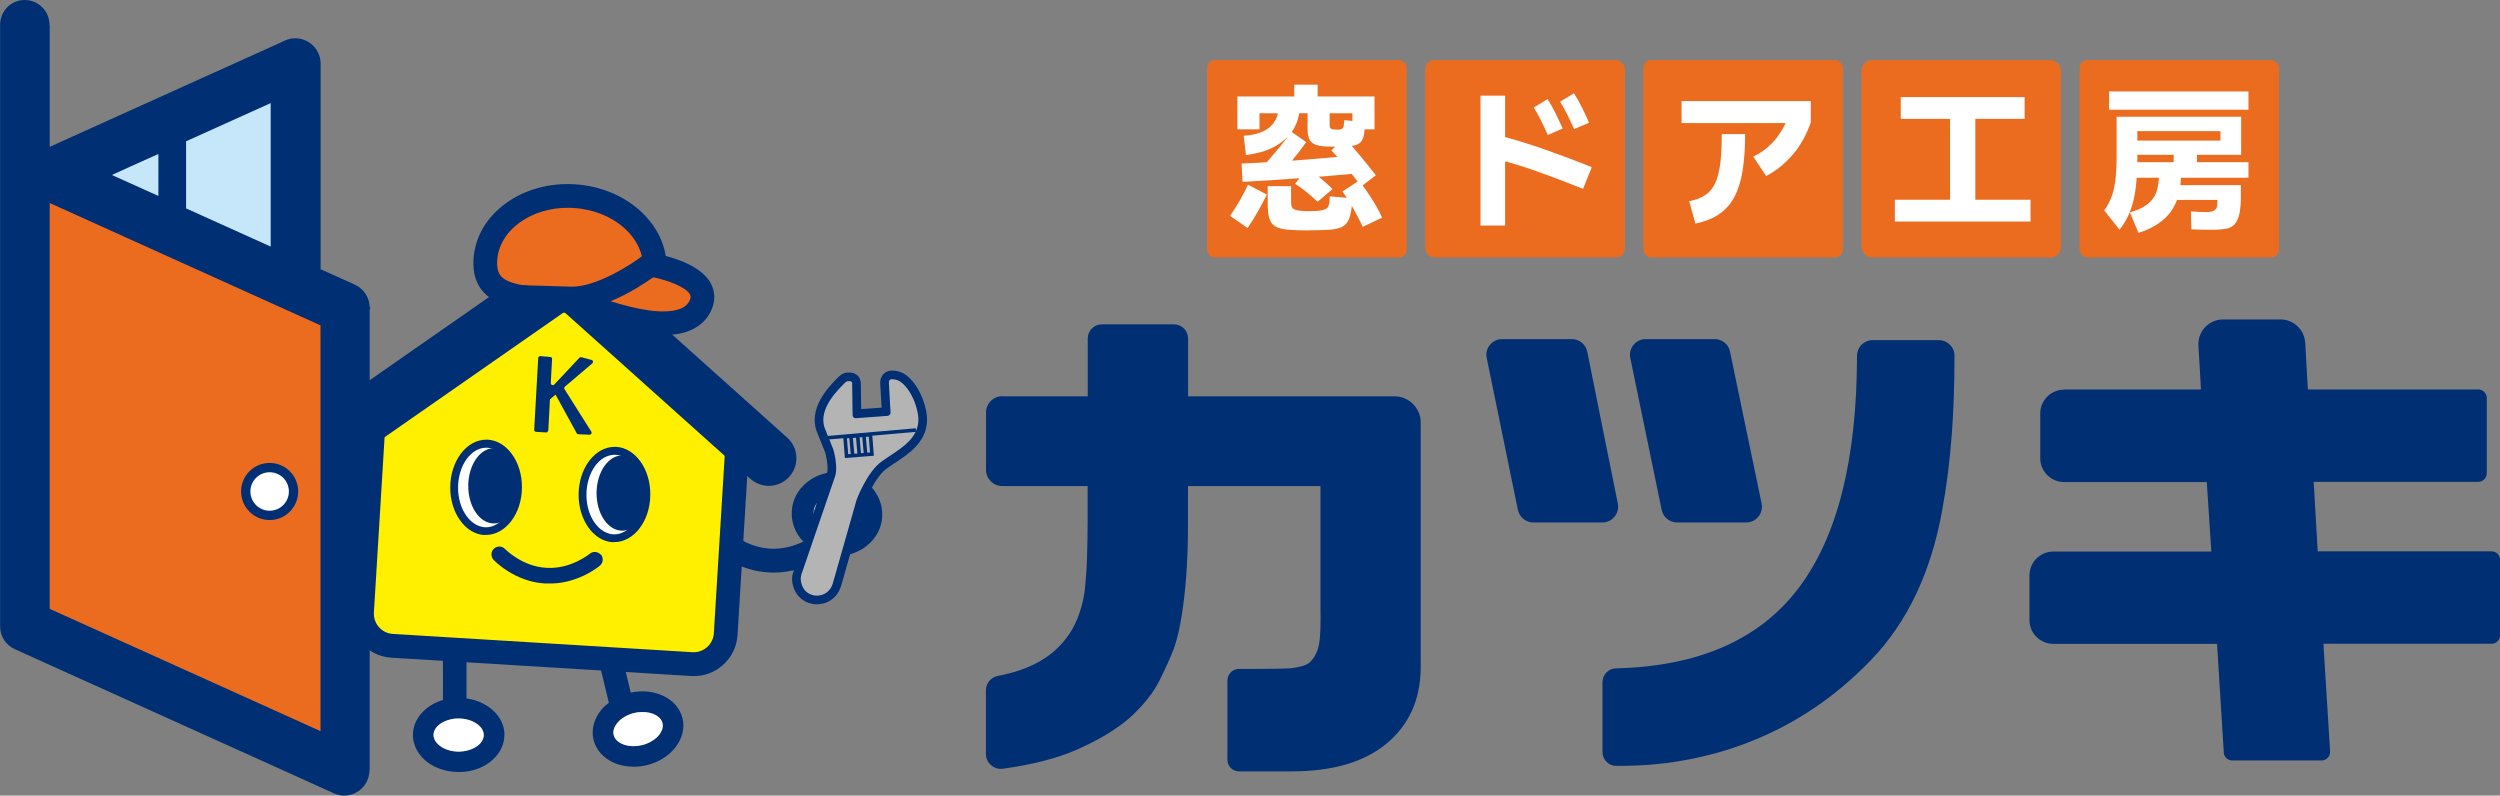 <?xml version="1.0" encoding="UTF-8"?>
<svg id="_レイヤー_2" data-name="レイヤー 2" xmlns="http://www.w3.org/2000/svg" width="236.43" height="75.24" viewBox="0 0 236.43 75.24">
  <rect x="0" y="0" width="236.43" height="75.24" fill="#808080" stroke="none"/>
  <g id="_レイヤー_1-2" data-name="レイヤー 1">
    <g>
      <g>
        <g>
          <rect x="114.16" y="5.68" width="18.87" height="18.67" rx=".73" ry=".73" fill="#ec6c1f"/>
          <rect x="134.79" y="5.68" width="18.87" height="18.67" rx=".86" ry=".86" fill="#ec6c1f"/>
          <rect x="155.41" y="5.68" width="18.87" height="18.67" rx=".75" ry=".75" fill="#ec6c1f"/>
          <rect x="176.04" y="5.68" width="18.87" height="18.67" rx="1" ry="1" fill="#ec6c1f"/>
          <rect x="196.66" y="5.68" width="18.87" height="18.67" rx=".78" ry=".78" fill="#ec6c1f"/>
          <g>
            <path d="M117.98,21.56l-1.65-1.15c.3-.43.6-.89.88-1.38.28-.49.55-1,.82-1.56l1.78.93c-.29.58-.58,1.13-.88,1.66-.3.53-.62,1.02-.94,1.5ZM117.02,10.71v-1.59h12.97v1.59h-12.97ZM117.02,12.23v-2.96h2.09v2.96h-2.09ZM127.93,14.71l.18,1.71c-1.68.16-3.4.3-5.15.43-1.75.13-3.57.25-5.45.35l-.09-1.73c1.76-.08,3.51-.18,5.25-.31s3.49-.28,5.26-.46ZM117.83,14.65l-.21-1.81c.34-.02.68-.07,1.01-.14.33-.07.63-.18.91-.32.28-.14.53-.32.74-.55.22-.22.38-.49.49-.81s.17-.7.17-1.14h1.98c0,.67-.1,1.25-.3,1.75s-.48.93-.83,1.29c-.35.36-.74.66-1.19.91-.44.25-.9.43-1.38.56-.48.13-.95.22-1.41.27ZM120.96,16.64l-1.31-1.12c.44-.51.87-1.02,1.29-1.51.42-.5.81-1.01,1.17-1.56l1.42.99c-.4.56-.82,1.11-1.25,1.64-.43.53-.87,1.05-1.31,1.56ZM123.76,21.79c-.82,0-1.48-.02-1.98-.07-.51-.04-.9-.15-1.17-.31s-.46-.42-.57-.77-.15-.84-.15-1.46v-1.58h2.21v1.58c0,.17.03.3.08.41s.14.18.27.23c.13.05.3.09.51.11.21.02.48.04.8.04.39,0,.71-.01.96-.04s.44-.07.58-.13.24-.14.3-.24.1-.24.12-.41l.04-.58,2.15.19-.07.75c-.06.55-.16.98-.31,1.3-.15.31-.37.54-.66.67s-.69.22-1.19.25c-.5.03-1.15.05-1.93.05ZM122.4,9.93v-1.92h2.21v1.92h-2.21ZM124.61,19.09c-.31-.3-.64-.6-.99-.88-.34-.28-.72-.56-1.14-.83l1.15-1.45c.44.29.86.6,1.26.93.4.32.77.66,1.13,1.02l-1.42,1.21ZM127.15,11.36l1.96.21-.04.5c-.03.41-.08.74-.16.97s-.2.41-.38.53c-.18.12-.44.2-.76.24-.32.04-.75.06-1.28.07-.75,0-1.32-.02-1.73-.1-.41-.07-.69-.23-.86-.48s-.24-.63-.24-1.16v-1.68h2.09v1.44c0,.11.03.19.09.24.06.05.14.09.24.1s.22.02.36.02c.13,0,.24,0,.32-.02s.16-.05.21-.1c.05-.05.09-.13.1-.21l.07-.58ZM130.11,16.58l-1.37,1.05c-.5-.67-.98-1.28-1.44-1.84-.46-.56-.92-1.08-1.39-1.57l1.24-1.18c.48.51.96,1.06,1.44,1.64s.99,1.22,1.52,1.89ZM128.88,21.46c-.28-.6-.57-1.17-.88-1.72s-.66-1.09-1.04-1.63l1.59-1.05c.37.53.75,1.09,1.14,1.67.38.59.72,1.2,1.02,1.85l-1.83.87ZM127.9,12.23v-2.96h2.09v2.96h-2.09Z" fill="#fff"/>
            <path d="M142.34,21.33h-2.33v-12.28h2.33v12.28ZM150.54,15.81l-.83,2.05c-1.43-.58-2.86-1.12-4.29-1.63s-2.92-.96-4.47-1.35l.56-2.14c1.58.41,3.12.88,4.62,1.41,1.5.53,2.97,1.08,4.4,1.66ZM146.38,12.76c-.25-.55-.47-1.03-.68-1.44s-.42-.8-.65-1.15l1.31-.8c.28.45.54.91.77,1.39.23.47.45.93.66,1.39l-1.42.62ZM148.87,12.22c-.25-.56-.47-1.04-.68-1.45-.21-.4-.42-.79-.65-1.15l1.31-.8c.29.45.55.91.78,1.39.24.47.45.94.65,1.4l-1.42.6Z" fill="#fff"/>
            <path d="M167.03,16.65l-1.22-1.84c.69-.32,1.3-.77,1.83-1.33.53-.56.99-1.27,1.37-2.12l.37.28h-10.35v-2.08h12.22v2.02c-.43,1.22-1.01,2.24-1.73,3.07s-1.55,1.5-2.49,2ZM160.34,21.15l-.59-2.12c.61-.12,1.11-.31,1.51-.57.4-.26.71-.63.94-1.12s.39-1.11.49-1.87c.09-.76.14-1.69.14-2.79h2.21c0,1.33-.08,2.48-.24,3.46-.16.98-.42,1.81-.78,2.49s-.85,1.22-1.45,1.63c-.6.41-1.35.7-2.23.89Z" fill="#fff"/>
            <path d="M179.2,20.95v-2.06h12.83v2.06h-12.83ZM179.76,11.24v-2.06h11.71v2.06h-11.71ZM184.42,19.07v-8.02h2.39v8.02h-2.39Z" fill="#fff"/>
            <path d="M200.44,21.71l-1.44-1.81c.27-.37.48-.77.66-1.2.17-.43.3-.94.38-1.55.08-.6.13-1.35.13-2.23v-3.88h11.78v3.6h-10.26v-1.34h8.3v-.9h-7.86v2.52c0,1.07-.05,2.02-.15,2.84s-.28,1.55-.52,2.19c-.24.64-.58,1.23-1.01,1.77ZM212.64,8.65v1.73h-13.18v-1.73h13.18ZM202.24,22.02l-.81-1.92c.45-.14.84-.29,1.17-.47.32-.18.59-.38.8-.6s.37-.47.48-.74c.11-.27.19-.57.24-.9.04-.33.07-.7.07-1.1h2.08c0,.56-.04,1.09-.12,1.58-.08.49-.21.95-.4,1.36-.19.42-.43.8-.74,1.14s-.69.65-1.14.93-.99.52-1.61.72ZM212.64,15.34v1.47h-10.9v-1.47h10.9ZM207.24,21.7l-.04-1.71c.24.02.47.04.69.05.23.01.44.02.63.02s.37,0,.52-.03c.15-.02.27-.06.36-.12.11-.07.18-.15.22-.24.04-.09.06-.2.07-.33s.01-.27.02-.43h-5.12v-1.4h7.33c0,.42,0,.85,0,1.29,0,.44-.04.85-.1,1.23s-.18.71-.35.99c-.18.28-.43.47-.77.57-.16.04-.37.07-.63.1s-.55.04-.85.04-.63,0-.97-.01-.68-.02-1.01-.03ZM207.77,15.87h-2.2v-1.56h2.2v1.56Z" fill="#fff"/>
          </g>
        </g>
        <g>
          <path d="M94.8,37.48h8.07v-5.46c0-.75.6-1.35,1.35-1.35h6.79c.75,0,1.35.6,1.35,1.35v5.46h19.52c1.37,0,2.48,1.11,2.48,2.48v23.22c-.03,3-1.11,5.38-3.23,7.14-2.12,1.76-5.11,2.63-8.97,2.63h-4.99c-.6,0-1.09-.49-1.09-1.09v-7.51c0-.6.49-1.09,1.09-1.09h1.64c1.55,0,2.6-.02,3.15-.05.9-.09,1.52-.27,1.85-.52.52-.46.85-1.12.97-1.99.1-.62.13-1.79.1-3.51v-11.22h-12.53v3.61c0,2.91-.15,5.46-.45,7.66-.22,1.69-.51,3.05-.88,4.08-.32.84-.77,1.84-1.35,3.01s-1.51,2.34-2.78,3.51c-1.27,1.12-2.98,2.15-5.15,3.1-1.83.79-4.12,1.38-6.89,1.76-.84.12-1.61-.54-1.61-1.39v-6.02c0-.67.48-1.25,1.14-1.37,2.91-.54,5.05-1.71,6.43-3.53.89-1.12,1.47-2.59,1.76-4.41.13-1.14.21-2.31.24-3.52.03-1.21.05-2.24.05-3.1v-3.39h-8.07c-.85,0-1.54-.69-1.54-1.54v-5.42c0-.85.69-1.54,1.54-1.54Z" fill="#002f74"/>
          <path d="M150.11,33.26l2.89,14.37c.18.92-.52,1.78-1.46,1.78h-6.53c-.71,0-1.31-.5-1.46-1.19l-2.95-14.37c-.19-.92.51-1.78,1.46-1.78h6.59c.71,0,1.32.5,1.46,1.19ZM151.55,71.11v-6.59c0-.71.56-1.3,1.26-1.31,7.79-.19,13.53-2.69,17.23-7.52,3.71-4.85,5.57-12.19,5.58-22.04,0-.82.65-1.48,1.47-1.48h6.28c.81,0,1.47.66,1.47,1.46,0,2.61-.08,5.03-.24,7.24-.19,2.63-.5,5.1-.93,7.43-1.06,5.84-3.29,10.53-6.68,14.07s-7.29,6.16-11.68,7.85c-1.88.74-3.97,1.32-6.25,1.72-1.92.34-3.99.5-6.22.49-.72,0-1.29-.6-1.29-1.32ZM163.61,33.25l2.99,14.37c.19.92-.51,1.79-1.45,1.79h-6.55c-.7,0-1.31-.49-1.45-1.18l-2.97-14.37c-.19-.92.51-1.79,1.45-1.79h6.53c.7,0,1.31.49,1.45,1.18Z" fill="#002f74"/>
          <path d="M195.2,36.83h12.95l-.24-4.15c-.08-1.34.99-2.47,2.34-2.47h5.42c1.24,0,2.26.97,2.34,2.21l.25,4.41h16.11c.44,0,.81.36.81.81v7.12c0,.44-.36.81-.81.81h-15.56l.38,6.57h16.44c.44,0,.81.36.81.81v7.12c0,.44-.36.81-.81.81h-15.9l.63,10.18c.03.46-.34.86-.8.86h-8.45c-.43,0-.78-.33-.8-.75l-.64-10.28h-15.48c-1.25,0-2.26-1.01-2.26-2.26v-4.21c0-1.25,1.01-2.26,2.26-2.26h14.94l-.43-6.57h-13.49c-1.25,0-2.26-1.01-2.26-2.26v-4.22c0-1.25,1.01-2.26,2.26-2.26Z" fill="#002f74"/>
        </g>
      </g>
      <g>
        <g>
          <ellipse cx="79.15" cy="48.6" rx="2.93" ry="3.25" transform="translate(25.82 124.64) rotate(-86.5)" fill="#fff"/>
          <path d="M79.39,44.65c-1.12-.07-2.2.26-3.05.94-.88.7-1.4,1.67-1.46,2.75-.06,1.06.32,2.08,1.09,2.88-3.96,1.9-6.77-.8-6.91-.93-.43-.44-1.14-.44-1.58,0-.44.43-.44,1.14,0,1.58,1,1.02,3.08,2.28,5.69,2.28,1.52,0,3.21-.43,4.98-1.57.05-.03.1-.07.14-.11.21.04.42.08.63.1.1,0,.19,0,.29,0,1.02,0,1.99-.33,2.76-.95.88-.7,1.4-1.68,1.46-2.75.13-2.18-1.67-4.07-4.03-4.21ZM80.68,50c-.45.36-1.03.53-1.64.49-.61-.04-1.17-.28-1.57-.69-.37-.38-.56-.85-.53-1.34.03-.48.27-.93.69-1.26.41-.32.93-.5,1.48-.5.05,0,.11,0,.16,0,1.22.07,2.16.98,2.1,2.03-.03.48-.27.93-.69,1.26Z" fill="#002f74"/>
          <g>
            <path d="M47.7,69.5c0,1.86-1.77,3.39-4.03,3.51-.09,0-.19,0-.29,0-1.11,0-2.16-.33-2.96-.93-.87-.66-1.37-1.6-1.37-2.57,0-1.52,1.18-2.82,2.84-3.31v-6.14s2.23,0,2.23,0v5.99c2.04.29,3.59,1.72,3.59,3.45ZM43.38,71.08c1.29,0,2.38-.72,2.37-1.57,0-.85-1.09-1.56-2.38-1.56-.07,0-.12,0-.19,0-1.2.07-2.19.76-2.18,1.56,0,.49.37.85.6,1.02.45.35,1.1.55,1.78.55Z" fill="#002f74"/>
            <path d="M45.75,69.51c0,.85-1.08,1.56-2.37,1.57-.68,0-1.33-.2-1.78-.55-.22-.16-.6-.53-.6-1.02,0-.81.98-1.49,2.18-1.56.07,0,.12,0,.19,0,1.29,0,2.38.72,2.38,1.56Z" fill="#fff"/>
          </g>
          <g>
            <path d="M64.55,67.93c.45,1.89-1.06,3.88-3.38,4.43-.38.09-.76.14-1.14.15-.69.01-1.37-.11-1.96-.37-1-.43-1.71-1.23-1.94-2.18-.23-.95.04-1.98.73-2.82.2-.26.45-.47.72-.68l-1.58-6.56,2.17-.53,1.48,6.13c2.27-.49,4.45.58,4.89,2.42ZM60.71,70.47c1.25-.3,2.15-1.25,1.94-2.08-.16-.66-.99-1.08-1.96-1.06-.23,0-.47.03-.72.09-.66.16-1.24.51-1.6.95-.18.22-.46.65-.34,1.13.11.48.56.74.81.85.53.23,1.2.27,1.86.11Z" fill="#002f74"/>
            <path d="M62.65,68.39c.2.83-.69,1.77-1.94,2.08-.66.16-1.33.12-1.86-.11-.26-.11-.7-.37-.81-.85-.12-.48.16-.91.34-1.13.36-.45.95-.79,1.6-.95.24-.06.49-.09.72-.09.97-.02,1.8.39,1.96,1.06Z" fill="#fff"/>
          </g>
          <g>
            <path d="M69.76,41.34l-1.14,18.63c-.1,1.67-1.54,2.94-3.21,2.84l-28.34-1.73c-1.67-.1-2.94-1.54-2.84-3.21l1.1-18.03c.05-.89.5-1.71,1.21-2.24l14.75-11.02c1.15-.86,2.76-.79,3.83.17l13.63,12.16c.69.62,1.06,1.52,1.01,2.45Z" fill="#fff000"/>
            <path d="M65.58,63.93c-.08,0-.16,0-.23,0l-28.34-1.73c-2.28-.14-4.03-2.11-3.89-4.4l1.1-18.03c.07-1.22.68-2.34,1.66-3.07l14.75-11.02c1.57-1.18,3.78-1.08,5.25.23l13.63,12.16c.96.85,1.46,2.07,1.38,3.35l-1.14,18.63c-.07,1.11-.56,2.12-1.39,2.85-.77.68-1.75,1.05-2.77,1.04ZM53.12,27.09c-.41,0-.81.12-1.15.38l-14.75,11.02c-.45.34-.73.85-.76,1.41l-1.1,18.03c-.06,1.05.74,1.96,1.79,2.02l28.34,1.73c.5.03,1-.14,1.38-.48.38-.34.61-.81.64-1.31l1.14-18.63c.04-.59-.2-1.15-.64-1.54l-13.63-12.16c-.36-.32-.81-.48-1.26-.48Z" fill="#002f74"/>
          </g>
          <path d="M74.45,41.39l-19.22-17.22c-1.08-.96-2.73-.87-3.69.2-.02.03-.04.06-.06.08l-20.96,14.6c-1.18.83-1.48,2.45-.65,3.64.5.72,1.31,1.11,2.13,1.12.52,0,1.05-.15,1.51-.47l19.85-13.83,17.6,15.77c.5.44,1.11.66,1.73.67.72,0,1.44-.29,1.96-.87.96-1.07.87-2.73-.2-3.69Z" fill="#002f74"/>
          <g>
            <g>
              <path d="M61.93,25.56c-.22,3.6-3.88,3.16-8.3,2.89s-7.94-.27-7.72-3.87,3.99-6.31,8.41-6.04,7.83,3.41,7.61,7.01Z" fill="#ec6c1f"/>
              <path d="M57.16,29.75c-.9,0-1.87-.07-2.89-.13l-1.43-.09c-3.07-.18-5.72-.33-7.14-1.93-.69-.78-1-1.82-.92-3.09.13-2.09,1.23-3.97,3.09-5.31,1.8-1.29,4.11-1.92,6.5-1.77,5.03.31,8.92,3.99,8.66,8.2-.08,1.25-.51,2.23-1.29,2.92-1.1.97-2.7,1.21-4.59,1.2ZM53.75,19.65c-1.7-.01-3.31.47-4.57,1.37-1.31.94-2.08,2.23-2.16,3.63-.06.99.26,1.35.36,1.47.8.9,3.12,1.03,5.59,1.18l1.44.09c2.53.16,4.93.31,5.86-.51.21-.18.48-.52.54-1.38.18-2.98-2.76-5.6-6.56-5.83-.16-.01-.33-.02-.49-.02Z" fill="#002f74"/>
            </g>
            <g>
              <path d="M53.93,28.22s10.63,4.88,12.36.55c1.13-2.82-4.79-3.73-4.79-3.73,0,0-4.24,3.29-7.57,3.19Z" fill="#ec6c1f"/>
              <path d="M62.66,31.68c-3.81-.02-8.56-2.14-9.2-2.44l-5.02-2.3,5.52.17c2.39.08,5.76-2.11,6.85-2.95l.38-.29.48.07c.72.11,4.36.77,5.52,2.8.43.76.48,1.61.14,2.46-.38.96-1.12,1.68-2.14,2.08-.74.3-1.61.41-2.53.41ZM57.76,28.49c2.32.74,5.06,1.32,6.6.7.45-.18.73-.45.89-.84.11-.27.05-.41,0-.51-.42-.73-2.17-1.35-3.47-1.62-.71.5-2.24,1.53-4.01,2.26Z" fill="#002f74"/>
            </g>
          </g>
          <g>
            <g>
              <path d="M75.81,54.23c-.05.15-.1.45-.08.61.04.41.23,1.16,1.06,1.42.62.22,1.67-.02,1.98-1.12s2.24-7.87,2.24-7.87c0,0,.97-2.64,2.4-3.65,1.43-1.01,3.25-1.89,3.43-3.66.12-.99-.51-2.93-1.59-3.79-.26-.21-.58-.31-.91-.31h0c-.17,0-.29.14-.28.3l.16,2.85c0,.17-.12.31-.28.32l-3,.22c-.17.01-.31-.12-.31-.29l-.04-3.02c0-.1-.08-.18-.18-.19h-.16c-.11-.01-.22.03-.3.11-.54.55-2.62,2.44-1.96,4.31.7,1.74.82,2.04.82,2.04,0,0,.5,1.67.14,2.61l-3.13,9.12Z" fill="none" stroke="#002f74" stroke-miterlimit="10" stroke-width="1.64"/>
              <path d="M75.81,54.23c-.05.15-.1.45-.08.61.04.41.23,1.16,1.06,1.42.62.22,1.67-.02,1.98-1.12s2.24-7.87,2.24-7.87c0,0,.97-2.64,2.4-3.65,1.43-1.01,3.25-1.89,3.43-3.66.12-.99-.51-2.93-1.59-3.79-.26-.21-.58-.31-.91-.31h0c-.17,0-.29.14-.28.3l.16,2.85c0,.17-.12.31-.28.32l-3,.22c-.17.01-.31-.12-.31-.29l-.04-3.02c0-.1-.08-.18-.18-.19h-.16c-.11-.01-.22.03-.3.11-.54.55-2.62,2.44-1.96,4.31.7,1.74.82,2.04.82,2.04,0,0,.5,1.67.14,2.61l-3.13,9.12Z" fill="#b4b4b5"/>
            </g>
            <line x1="86.62" y1="40.67" x2="78.25" y2="41.4" fill="none" stroke="#002f74" stroke-miterlimit="10" stroke-width=".34"/>
            <g>
              <rect x="80.26" y="40.91" width="1.84" height="2.41" transform="translate(116.76 -42.13) rotate(85.47)" fill="none" stroke="#002f74" stroke-miterlimit="10" stroke-width=".34"/>
              <line x1="80.48" y1="41.29" x2="80.64" y2="43.12" fill="none" stroke="#002f74" stroke-miterlimit="10" stroke-width=".34"/>
              <line x1="81.11" y1="41.22" x2="81.27" y2="43.05" fill="none" stroke="#002f74" stroke-miterlimit="10" stroke-width=".34"/>
              <line x1="81.7" y1="41.14" x2="81.86" y2="42.97" fill="none" stroke="#002f74" stroke-miterlimit="10" stroke-width=".34"/>
            </g>
          </g>
          <g>
            <g>
              <ellipse cx="45.96" cy="46.09" rx="4.14" ry="3.02" transform="translate(-.41 91.78) rotate(-89.65)" fill="#fff"/>
              <path d="M45.81,50.6c-1.81-.1-3.25-2.1-3.23-4.53.02-2.49,1.55-4.5,3.42-4.49.04,0,.09,0,.13,0,1.81.1,3.25,2.1,3.23,4.52-.01,2.49-1.55,4.5-3.42,4.49-.04,0-.09,0-.13,0ZM46.08,42.34s-.06,0-.09,0c-1.46,0-2.65,1.67-2.67,3.75-.01,2.07,1.16,3.74,2.62,3.78,1.46,0,2.65-1.67,2.67-3.75h0c.01-2.03-1.11-3.7-2.53-3.78Z" fill="#002f74"/>
            </g>
            <ellipse cx="46.71" cy="45.95" rx="3.56" ry="2.43" transform="translate(.48 92.37) rotate(-89.65)" fill="#002f74"/>
          </g>
          <g>
            <g>
              <ellipse cx="58.1" cy="46.77" rx="4.14" ry="3.02" transform="translate(10.98 104.59) rotate(-89.65)" fill="#fff"/>
              <path d="M57.95,51.28c-1.81-.1-3.25-2.1-3.23-4.53.02-2.49,1.55-4.5,3.42-4.49.04,0,.09,0,.13,0,1.81.1,3.25,2.1,3.23,4.52-.01,2.49-1.55,4.5-3.42,4.49-.04,0-.09,0-.13,0ZM58.22,43.01s-.06,0-.09,0c-1.46,0-2.65,1.67-2.67,3.75-.01,2.07,1.16,3.74,2.62,3.78,1.46,0,2.65-1.67,2.67-3.75h0c.01-2.03-1.11-3.7-2.53-3.78Z" fill="#002f74"/>
            </g>
            <ellipse cx="58.85" cy="46.63" rx="3.56" ry="2.43" transform="translate(11.86 105.19) rotate(-89.65)" fill="#002f74"/>
          </g>
          <path d="M56.82,52.46c-.27-.31-.74-.35-1.05-.09-.03.03-1.81,1.48-4.09,1.33-2.28-.11-3.89-1.75-3.92-1.78-.28-.3-.75-.31-1.05-.03-.3.28-.31.76-.03,1.06.08.08,1.97,2.05,4.82,2.23h0s.03,0,.05,0c.02,0,.03,0,.05,0,.02,0,.03,0,.05,0,.02,0,.03,0,.05,0h0c2.85.13,4.95-1.61,5.04-1.69.31-.27.35-.74.09-1.05Z" fill="#002f74"/>
          <path d="M54.72,41.07c-.07,0-.14-.03-.18-.1l-2-3.65-.53.45-.15,2.87c0,.09-.08.25-.18.26l-.97-.06c-.11,0-.2-.08-.19-.19l.38-6.79c0-.11.11-.2.22-.18l.94.08c.09.02.16.1.15.19l-.12,2.28c0,.17.2.26.32.14l2.39-2.54s.12-.07.18-.05l.97.26c.14.04.19.22.07.32l-2.6,2.21c-.07.06-.09.16-.03.24l2.53,4.01c.08.12,0,.27-.14.29l-1.07-.04Z" fill="#002f74"/>
        </g>
        <polygon points="7.55 15.57 26.77 7.57 26.77 25.48 7.55 15.57" fill="#c6e7f9"/>
        <polygon points="4.49 18.85 30.7 30.65 30.56 69.67 4.35 57.8 4.49 18.85" fill="#ec6c1f"/>
        <circle cx="25.5" cy="46.48" r="2.26" fill="#fff" stroke="#002f74" stroke-miterlimit="10" stroke-width=".88"/>
        <path d="M32.58,75.1c-.12-.04-.24-.09-.35-.15" fill="none" stroke="#002f74" stroke-miterlimit="10" stroke-width=".1"/>
        <path d="M34.96,29.05s0,.05,0,.07c0,.04,0,.09,0,.12" fill="none" stroke="#002f74" stroke-miterlimit="10" stroke-width=".1"/>
        <path d="M33.51,26.9l-3.19-1.44V6.02c0-1.33-1.08-2.4-2.4-2.4-.25,0-.49.04-.72.11l-.08.03-.35.15-.03.02-1.14.52-15.42,6.96-5.48,2.48V2.35h-.02c0-1.3-1.05-2.35-2.35-2.35C1.12,0,.14.92.02,2.11c0,.08-.01.16-.01.24s0,.17,0,.25v56.65h0c0,.97.59,1.81,1.43,2.16h0s3.27,1.48,3.27,1.48l25.62,11.57,1.04.47.03.02.3.13.12.05c.23.07.47.11.72.11,1.33,0,2.4-1.08,2.4-2.4h.02V29c-.04-.95-.63-1.75-1.46-2.1ZM25.6,23.32l-8-3.61v-6.35l8-3.61v13.56ZM12.29,15.77l2.69-1.21v3.97l-4.4-1.98,1.71-.78ZM30.32,69.15l-25.62-11.57V19.2l20.89,9.44,4.72,2.13v38.38Z" fill="#002f74"/>
      </g>
    </g>
  </g>
</svg>